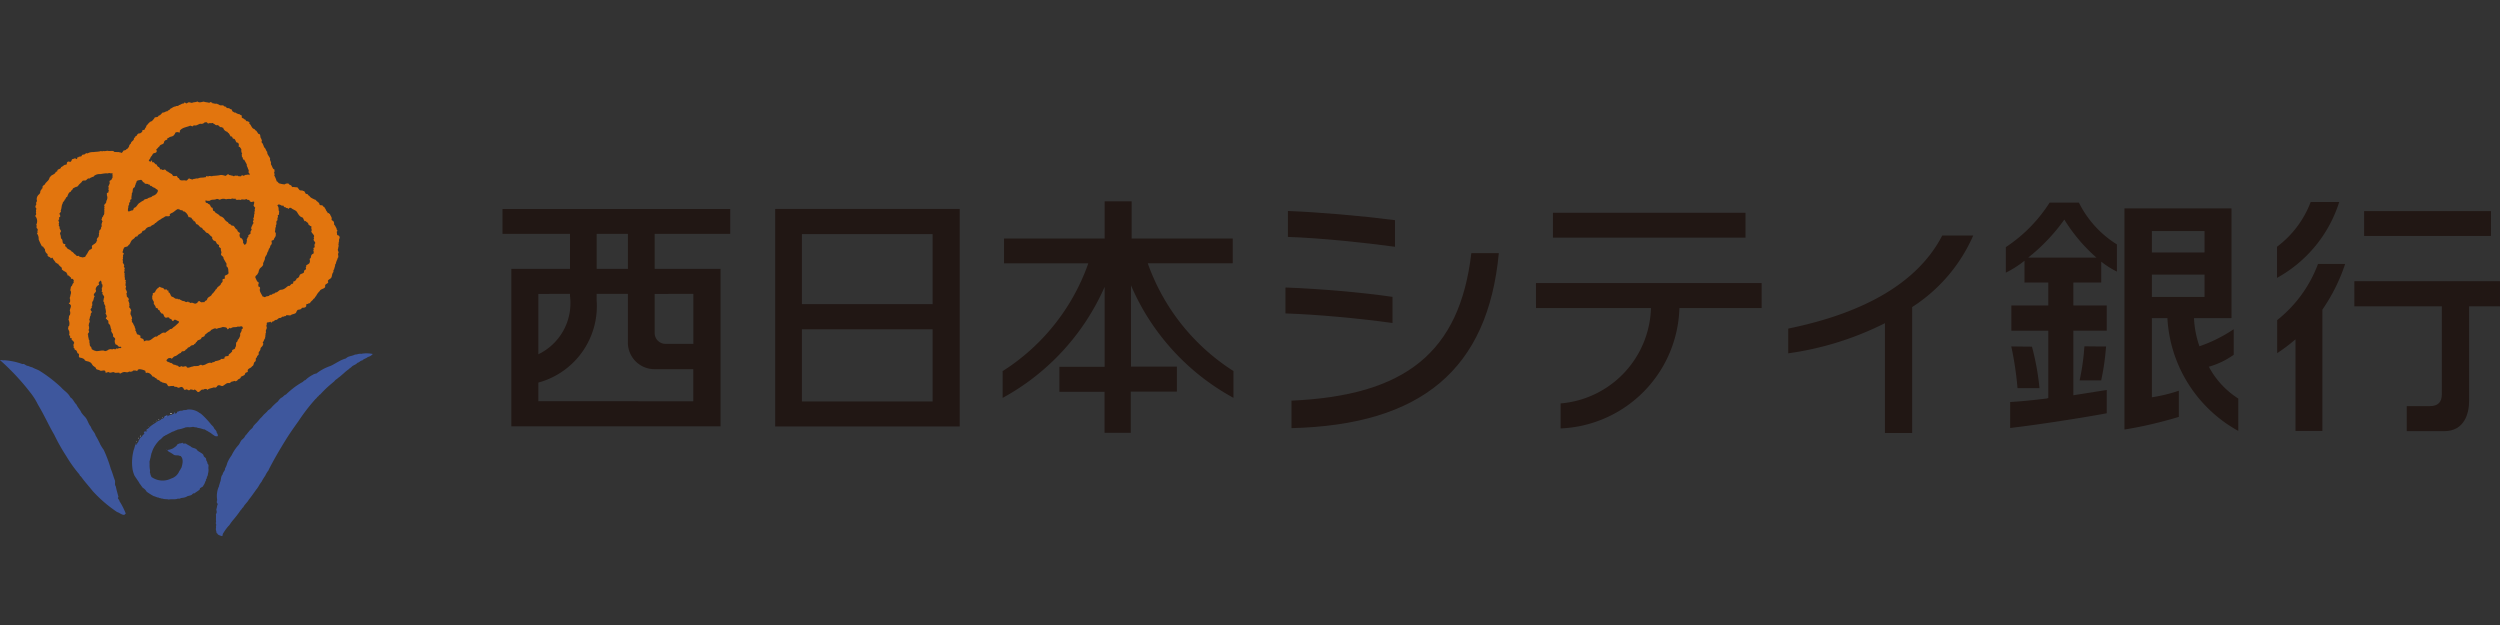 <svg xmlns="http://www.w3.org/2000/svg" xmlns:xlink="http://www.w3.org/1999/xlink" width="100" height="25" viewBox="0 0 100 25">
  <rect x="0" y="0" width="100" height="25" fill="#333333" stroke="none"/>
  <defs>
    <clipPath id="clip-path">
      <rect id="長方形_423" data-name="長方形 423" width="100" height="17.389" fill="none"/>
    </clipPath>
  </defs>
  <g id="sp_ncbank" transform="translate(-24 -6560)">
    <rect id="長方形_410" data-name="長方形 410" width="100" height="25" transform="translate(24 6560)" fill="#fff" opacity="0"/>
    <g id="グループ_644" data-name="グループ 644" transform="translate(24 6564.053)">
      <path id="パス_881" data-name="パス 881" d="M185.352,34.456h7.381v-8.7h-7.381Zm1.07-7.693h5.227v2.8h-5.227Zm0,3.806h5.227v2.887h-5.227Z" transform="translate(-154.345 -21.451)" fill="#211714"/>
      <g id="グループ_643" data-name="グループ 643" transform="translate(0 0)">
        <g id="グループ_642" data-name="グループ 642" transform="translate(0 0)" clip-path="url(#clip-path)">
          <path id="パス_882" data-name="パス 882" d="M248.962,30.7a8.438,8.438,0,0,1-3.428-4.311h3.4V25.4h-4.044V23.912H243.81V25.4h-4.024v.993h3.37a8.4,8.4,0,0,1-3.427,4.311c0,.157,0,.768,0,1.071a9.344,9.344,0,0,0,4.081-4.443v3.2H242v1h1.806V33.17h1.049V31.524H246.7v-1h-1.837V27.273a9.305,9.305,0,0,0,4.1,4.5c0-.3,0-.914,0-1.071" transform="translate(-199.624 -19.912)" fill="#211714"/>
          <path id="パス_883" data-name="パス 883" d="M312.235,26.6c-1.41-.179-3.044-.319-4.282-.366v1.037c1.289.043,3.013.221,4.282.394Z" transform="translate(-256.436 -21.847)" fill="#211714"/>
          <path id="パス_884" data-name="パス 884" d="M308.807,42.183v1.106c5.211-.131,7.854-2.362,8.293-7H316c-.465,3.977-2.643,5.7-7.2,5.9" transform="translate(-257.147 -30.216)" fill="#211714"/>
          <path id="パス_885" data-name="パス 885" d="M311.649,44.888c-1.231-.178-2.9-.323-4.281-.374v1.037c1.22.04,2.883.189,4.281.383Z" transform="translate(-255.949 -37.067)" fill="#211714"/>
          <rect id="長方形_421" data-name="長方形 421" width="7.702" height="0.995" transform="translate(62.118 4.458)" fill="#211714"/>
          <path id="パス_886" data-name="パス 886" d="M367.263,44.431h4.6a3.943,3.943,0,0,1-3.615,3.815v1A4.958,4.958,0,0,0,373,44.431h3.289v-1h-9.027Z" transform="translate(-305.824 -36.162)" fill="#211714"/>
          <path id="パス_887" data-name="パス 887" d="M427.6,35.81V36.8a12.353,12.353,0,0,0,3.869-1.206v4.393h1.088V34.95A6.488,6.488,0,0,0,435,32.088h-1.239c-.943,1.826-3.013,3.077-6.158,3.722" transform="translate(-356.071 -26.72)" fill="#211714"/>
          <path id="パス_888" data-name="パス 888" d="M546.939,24.064H545.8a4.022,4.022,0,0,1-1.347,1.791V27.1a5.28,5.28,0,0,0,2.487-3.032" transform="translate(-453.372 -20.038)" fill="#211714"/>
          <rect id="長方形_422" data-name="長方形 422" width="5.073" height="0.994" transform="translate(94.565 4.391)" fill="#211714"/>
          <path id="パス_889" data-name="パス 889" d="M546.114,38.9a5.147,5.147,0,0,1-1.633,2.247c0,.132,0,.9,0,1.322a6.761,6.761,0,0,0,.733-.554v3.665h1.076V40.727A7.164,7.164,0,0,0,547.2,38.9Z" transform="translate(-453.394 -32.396)" fill="#211714"/>
          <path id="パス_890" data-name="パス 890" d="M562.944,43.009v1.006h3.5v3.508c0,.33-.156.484-.494.484h-.91c0,.722,0,.274,0,1h1.5c.822,0,.994-.736.994-1.2V44.015h1.235V43.009Z" transform="translate(-468.77 -35.814)" fill="#211714"/>
          <path id="パス_891" data-name="パス 891" d="M482.542,24.213h-1.177a5.967,5.967,0,0,1-1.752,1.781c0,.134,0,.683,0,1.021a4.055,4.055,0,0,0,.747-.477c0,.636,0,.648,0,.872h.952v.917h-1.477v1.01h1.477v2.692l-.062.02c-.73.089-1.066.115-1.464.141v1.038c1.161-.134,2.978-.422,3.864-.588,0-.192,0-.675,0-.931-.305.046-1.336.21-1.336.21V29.337h1.336v-1.01h-1.336V27.41h1.115v-.835a3.694,3.694,0,0,0,.628.4V25.886a4.132,4.132,0,0,1-1.521-1.673m-2.028,2.2a7.424,7.424,0,0,0,1.445-1.52,6.682,6.682,0,0,0,1.285,1.52h-2.73" transform="translate(-399.38 -20.162)" fill="#211714"/>
          <path id="パス_892" data-name="パス 892" d="M498.127,59.941a9.931,9.931,0,0,0,.193-1.335s0-.017,0-.02c-.171,0-.713-.005-.865-.007a9.251,9.251,0,0,1-.191,1.362Z" transform="translate(-414.079 -48.779)" fill="#211714"/>
          <path id="パス_893" data-name="パス 893" d="M481.746,58.6c-.135,0-.621-.006-.831-.009a12.991,12.991,0,0,1,.249,1.667h.879a10.2,10.2,0,0,0-.3-1.658" transform="translate(-400.464 -48.787)" fill="#211714"/>
          <path id="パス_894" data-name="パス 894" d="M511.316,31.93a3.246,3.246,0,0,0,1-.479V30.427a5.807,5.807,0,0,1-1.37.683,3.908,3.908,0,0,1-.218-1.126h1.5V25.594h-4.281v2.23s0,6.214,0,6.617a16.759,16.759,0,0,0,2.174-.507V32.888a6.491,6.491,0,0,1-1.078.263V29.985h.621a5.49,5.49,0,0,0,2.835,4.51V33.2a3.385,3.385,0,0,1-1.176-1.27m-2.28-5.428h2.106v.855h-2.106Zm0,1.74h2.106v.894h-2.106Z" transform="translate(-422.968 -21.312)" fill="#211714"/>
          <path id="パス_895" data-name="パス 895" d="M120.153,26.742h2.7v1.4h-2.347v6.3h8.368v-6.3H126.24v-1.4h3.022v-.994h-9.109Zm2.7,2.4v.092a2.268,2.268,0,0,1-1.266,2.325V29.145Zm-1.266,4.294v-.745a3.17,3.17,0,0,0,2.331-3.3v-.247h1.25v1.948a1.064,1.064,0,0,0,1.064,1.063h1.553v1.283Zm6.2-4.294v2h-1.118a.432.432,0,0,1-.429-.415V29.145Zm-2.617-1h-1.25v-1.4h1.25Z" transform="translate(-100.053 -21.441)" fill="#211714"/>
          <path id="パス_896" data-name="パス 896" d="M4.972,68.048c-.1.008-.193-.087-.289-.113a5.306,5.306,0,0,1-.978-.842c-.157-.2-.329-.383-.472-.588-.04,0-.04-.061-.07-.088a5.137,5.137,0,0,1-.508-.713,7.654,7.654,0,0,1-.485-.859c-.23-.394-.413-.812-.649-1.2a2.525,2.525,0,0,0-.262-.429A9.409,9.409,0,0,0,0,61.858c.047-.013.109.019.163.006a2.474,2.474,0,0,1,.737.155c.069-.039.146.083.225.07a.756.756,0,0,0,.169.06c.1.063.211.084.307.148a5.6,5.6,0,0,1,.841.649c.116.137.291.227.369.4.113.063.148.2.248.29.046.115.145.2.193.317a1.178,1.178,0,0,0,.148.176c.107.115.129.279.237.4.032.129.153.212.185.342a3.2,3.2,0,0,1,.19.362,1.765,1.765,0,0,0,.134.21,5.023,5.023,0,0,1,.286.766c.069.158.1.3.163.457.026.088-.024.155.038.247.027.147.071.281.107.423-.071.05.041.1.04.166a2.76,2.76,0,0,1,.25.494Z" transform="translate(0 -51.507)" fill="#3e579d"/>
          <path id="パス_897" data-name="パス 897" d="M51.962,64.847c.009.086-.091.149-.093.233-.094.11-.055.217-.109.325a.589.589,0,0,1-.037.117c.011.032-.026.076-.037.116a.967.967,0,0,0-.037.478c-.026.035-.011.07-.017.1.014.022.039.036.037.064-.037.065-.023.128-.056.193,0,.065.043.119-.016.2.008.113-.006.208.007.32-.039.055.018.062,0,.11.008.038-.017.081,0,.113-.028.081.015.128.017.207.015.023.049.027.051.061a.479.479,0,0,0,.169.067c.032-.012.022-.058.032-.086a2.15,2.15,0,0,1,.218-.308c.058-.045.094-.132.147-.187v-.007a4.353,4.353,0,0,0,.355-.457c.039-.022.051-.087.093-.1.06-.127.162-.192.227-.312.107-.129.211-.285.306-.415.076-.082.124-.211.2-.294a1.829,1.829,0,0,1,.149-.245,1.05,1.05,0,0,1,.142-.231l0-.017c.2-.39.421-.77.652-1.144.169-.279.353-.537.537-.794a7.378,7.378,0,0,1,.682-.886c.047-.026.07-.1.124-.114.013-.052.06-.055.083-.088a4.47,4.47,0,0,1,.337-.331c.074-.062.139-.119.215-.182.037-.061.1-.079.144-.129.148-.1.288-.256.434-.353.026-.041.071-.047.1-.084.072-.079.167-.079.241-.168.074-.012.121-.093.193-.092.063-.073.149-.073.219-.138a.369.369,0,0,0,.2-.122,1.241,1.241,0,0,0-.351-.021.493.493,0,0,0-.111.017c-.079-.022-.163.032-.247.026-.132.073-.255.049-.368.158a1.167,1.167,0,0,0-.275.116c-.1.049-.236.14-.348.186a1.915,1.915,0,0,0-.556.3.313.313,0,0,0-.143.051,1.188,1.188,0,0,0-.3.215c-.04,0-.075.051-.113.076a2.858,2.858,0,0,0-.356.234,3.847,3.847,0,0,0-.308.267c-.073.015-.114.107-.189.129a.543.543,0,0,0-.128.144,2.044,2.044,0,0,0-.229.209.569.569,0,0,1-.169.148c-.055.084-.136.13-.2.209a1.07,1.07,0,0,1-.113.118,2.317,2.317,0,0,1-.156.18,1.179,1.179,0,0,0-.116.124c-.031.1-.126.128-.176.213a.81.81,0,0,0-.095.119c-.059.03-.074.129-.131.159-.007.027-.03.029-.045.044-.076.061-.093.175-.167.242a1.753,1.753,0,0,0-.257.393,1.334,1.334,0,0,0-.174.307.755.755,0,0,1-.088.216" transform="translate(-42.96 -50.161)" fill="#3e579d"/>
          <path id="パス_898" data-name="パス 898" d="M34.906,74.7c-.068.02-.114-.032-.166-.062-.034-.025-.068-.054-.1-.075s-.088-.047-.128-.078c-.053-.008-.079-.07-.145-.059a.926.926,0,0,0-.223-.057l-.07-.025c-.054.008-.1-.022-.145-.016a.577.577,0,0,1-.2.009c-.022.015-.056,0-.083.012a1.538,1.538,0,0,1-.227.07c-.041.012-.09.006-.124.037a.379.379,0,0,0-.111.046.437.437,0,0,0-.132.057c-.064.03-.13.065-.19.1-.032,0-.038.034-.07.034-.071.044-.107.117-.182.157a1.492,1.492,0,0,0-.211.269,1.4,1.4,0,0,0-.075.154c-.013.052-.038.1-.053.153.01.04-.033.069-.012.1a.218.218,0,0,0-.025.078c-.012.034-.01.074-.033.1.021.028-.007.061.009.091a1.053,1.053,0,0,0,.011.239c.019.055-.019.115.018.162,0,.054.03.083.041.132a.764.764,0,0,0,.793.065.511.511,0,0,0,.326-.3c.037-.041.051-.09.083-.132.04-.137.092-.324-.012-.447-.011-.036-.055-.014-.075-.037-.066-.02-.14,0-.2-.026-.03,0-.042-.047-.075-.045a.473.473,0,0,0-.137-.078c-.027-.016-.025-.05-.057-.054a.019.019,0,0,1,0-.024.607.607,0,0,0,.232-.071c.054-.044.123-.073.152-.136.025-.038.063-.03.09-.054a.258.258,0,0,0,.129-.029c.031.077.112,0,.153.053a6.169,6.169,0,0,0,.165.092c.08.092.212.049.273.166a.535.535,0,0,0,.1.066c.047.037.142.071.148.144.021.069.123.076.1.17a.361.361,0,0,1,.062.158c.055.029.029.111.03.166a.519.519,0,0,1-.013.214c-.01.049-.008.107-.05.14v.013h0c.022.056-.058.076-.029.128-.051.055-.046.133-.1.187-.012.034-.028.072-.07.073-.017.029-.041.029-.066.046s0,.046-.025.062a.846.846,0,0,1-.12.087.457.457,0,0,0-.078.062c-.036-.017-.068.012-.091.032-.051.071-.16.049-.228.1a.5.5,0,0,1-.2.05.212.212,0,0,0-.07.028.375.375,0,0,1-.083,0c-.111.05-.246.007-.364.038-.044-.022-.1-.009-.145-.02-.053.006-.088-.024-.14-.018-.032-.026-.083-.01-.113-.041-.072,0-.131-.048-.2-.058a2.553,2.553,0,0,1-.284-.178.406.406,0,0,0-.162-.161c-.014-.034-.048-.059-.065-.092s-.064-.074-.075-.114c-.066-.1-.125-.182-.183-.273a1.077,1.077,0,0,1-.09-.347,1.923,1.923,0,0,1,.066-.712c.021-.043.025-.093.045-.136a.076.076,0,0,1,.03-.062.026.026,0,0,1,0-.03.017.017,0,0,1,.021-.012c.007.026-.034.031-.013.053a.031.031,0,0,0,.036-.016c.014-.056.073-.092.075-.153.008-.024.044-.045.046-.075.024-.061.1-.061.107-.132.029-.006.049-.041.07-.058a.049.049,0,0,0-.016-.037h-.013c.025-.019.036-.067.07-.07.006.009.006.021.013.029.04,0,.048-.042.066-.067,0,0-.008,0-.012,0s-.015.031-.037.024c0-.049.047-.055.07-.078s.051-.027.058-.058c.111-.1.231-.161.344-.248.051-.024.111-.03.136-.083,0-.007-.014,0-.021,0v-.007c.055.012.091-.019.132-.039.007,0,0-.01,0-.015a.021.021,0,0,1-.01-.021c.035-.027.082-.049.116-.075.006,0,.014,0,.017,0s.006.01.012.008c.019.028-.054.048,0,.038a.5.5,0,0,1,.173-.063c.033-.028.1-.017.09-.078a.081.081,0,0,1,.025-.018c.01.008.006.03,0,.038.006.023.034.008.051.012l.049-.03a.041.041,0,0,1-.008-.032c.029-.02.068-.013.094-.038.048-.02.1,0,.141-.024s.126,0,.178-.033a.693.693,0,0,1,.471.12.263.263,0,0,0,.07.041,3.4,3.4,0,0,1,.392.41c.043.063.12.105.142.186.044.055.1.093.1.169.03.017.026.063.053.09a.076.076,0,0,1-.037.059" transform="translate(-26.225 -61.305)" fill="#3e579d"/>
          <path id="パス_899" data-name="パス 899" d="M40.719,74.576c-.008-.007-.024,0-.025-.016.018-.013.043-.032.062-.017,0,.019-.021.023-.037.032" transform="translate(-33.886 -62.069)" fill="#fff"/>
          <path id="パス_900" data-name="パス 900" d="M39.787,83.206h-.008v-.017h.013c0,.005,0,.014,0,.017" transform="translate(-33.124 -69.272)" fill="#5a62a3"/>
          <path id="パス_901" data-name="パス 901" d="M39.611,75.25c.005-.017.018-.011.033-.013-.011,0-.02.018-.033.013" transform="translate(-32.985 -62.651)" fill="#fff"/>
          <path id="パス_902" data-name="パス 902" d="M38.831,75.525s-.01,0-.011,0,0-.013.011-.018c.025,0,.006.015,0,.02" transform="translate(-32.326 -62.873)" fill="#fff"/>
          <path id="パス_903" data-name="パス 903" d="M37.9,75.994a.021.021,0,0,1,.03-.02c-.009.011-.011.024-.03.02" transform="translate(-31.56 -63.263)" fill="#fff"/>
          <path id="パス_904" data-name="パス 904" d="M37.453,76.36c-.005-.011.009-.013.017-.012s-.01.012-.017.012" transform="translate(-31.187 -63.576)" fill="#fff"/>
          <path id="パス_905" data-name="パス 905" d="M37.284,76.473H37.3l-.017.012Z" transform="translate(-31.047 -63.68)" fill="#fff"/>
          <path id="パス_906" data-name="パス 906" d="M36.742,76.782l.012-.013,0,.013Z" transform="translate(-30.596 -63.926)" fill="#fff"/>
          <path id="パス_907" data-name="パス 907" d="M35.5,77.724s0-.013,0-.015l.013,0c0,.01-.011.01-.017.012" transform="translate(-29.564 -64.709)" fill="#fff"/>
          <path id="パス_908" data-name="パス 908" d="M35.169,78.506c-.005,0-.005,0-.008,0l.008-.012Z" transform="translate(-29.279 -65.366)" fill="#fff"/>
          <path id="パス_909" data-name="パス 909" d="M33.458,79.96s0-.006-.009,0,.007-.017.013-.024h.018c.005.023-.011.018-.021.029" transform="translate(-27.852 -66.559)" fill="#fff"/>
          <path id="パス_910" data-name="パス 910" d="M33.058,80.483c-.006-.019.016-.037.02-.058l.008,0a.165.165,0,0,1-.028.054" transform="translate(-27.527 -66.971)" fill="#fff"/>
          <path id="パス_911" data-name="パス 911" d="M32.571,81.224l0,0a.027.027,0,0,0,.016-.025c0-.005,0-.016,0-.021l.008-.008a.051.051,0,0,1-.025.057" transform="translate(-27.12 -67.589)" fill="#fff"/>
          <path id="パス_912" data-name="パス 912" d="M13.143.684c-.053.051-.086.126-.173.133-.029.05-.073.062-.1.117a.111.111,0,0,0-.055.1.118.118,0,0,0-.051.084c-.032.046-.129.013-.1.083-.016.043-.074.063-.1.088-.046-.031-.082.027-.115.051.009.058-.086.041-.073.1a.1.1,0,0,0-.05.044c.016.093-.126.113-.123.214-.027,0-.033.034-.059.049a.177.177,0,0,1-.07.134c0,.049-.056,0-.052.051a.174.174,0,0,1-.1.032c-.041.029-.046.093-.1.1-.028-.03-.07-.014-.1-.036-.062.01-.112-.008-.174,0-.047-.077-.172-.026-.244-.044s-.139.029-.215,0c-.032.045-.063-.012-.107.012-.077.024-.194.02-.277.035a.439.439,0,0,0-.24.055c-.032-.028-.067,0-.091.02-.019.039-.145.006-.131.073-.035.052-.11.01-.14.06-.089,0,0,.054-.083.073-.049-.07-.1.005-.163,0-.024.03-.026.11-.093.112a.078.078,0,0,0-.1.006c-.035.03,0,.084-.051.106-.089-.009-.118.074-.2.093-.006.105-.168.063-.147.164a.181.181,0,0,1-.068.031c-.014.081-.125.11-.182.152-.014.036-.079.054-.057.1-.04,0-.012.04-.039.055-.027.054-.135.129-.154.19-.058.06-.107.043-.092.154-.06.026-.035.075-.092.106a.151.151,0,0,1-.05.14.247.247,0,0,0-.09.234c.031.057-.064.091-.013.154-.025.048-.062.1-.027.151.059.048-.022.085.018.138-.039.043.021.1-.018.157-.022,0-.019.027-.019.039a.307.307,0,0,1,.037.343c.044.05-.021.108.036.151s-.01.108.021.164c-.011.012-.028.021-.023.041a.332.332,0,0,1,.061.226,2.214,2.214,0,0,0,.133.283c.087,0,.044.072.121.1a.217.217,0,0,0,.091.2c.025,0,.01.039.011.062.024.066.1.051.126.108.032.028.052-.051.083,0,.025.077.086.107.115.182.045,0,.056.061.1.037.008.047.06.08.089.122.037,0,.053.046.064.079-.017.02,0,.037.02.058.04,0,.047.066.093.047.018.035.09.042.077.09.051.011,0,.089.064.078.048.014.049.059.1.073.005.031,0,.071.051.063s.053.056.076.078c-.044.024.02.08-.035.1-.037.037-.023.1-.079.127-.015.014.008.047-.025.048.026.049-.035.092.011.136a.215.215,0,0,1-.016.161c.013.056-.048.1-.013.155a.532.532,0,0,1,0,.118c-.006.031-.061.044-.042.079.035-.019.039.03.066.038.036.077-.031.153-.033.234a.223.223,0,0,1,0,.174c-.059.049-.019.123-.055.182a.332.332,0,0,1,.03.234c0,.044-.061.033-.031.079-.049.066.063.148.034.22.025.037-.044.1.03.108.016.031-.018.083.027.1.016.008.04-.01.043.016a.048.048,0,0,0,.013.066.185.185,0,0,1,.086.118c-.029.021-.025.059-.037.089.048.036-.03.1.048.11-.027.077.063.063.086.118.023.032.019.1.07.1.06.048-.024.115.054.164a.359.359,0,0,1,.182.065c.03.1.159.063.223.119.078.02.086.129.161.162.019.024.064.034.078.071.007.075.1.057.15.089.069.065.239-.072.235.089.043.027.093-.039.143-.009.068.054.168-.057.233.022l.176-.009c.025.088.1-.017.147-.012.083-.044.171.044.247-.036.043.028.094.006.138-.007.027-.054.086-.018.13-.03.023.01.043.027.067.009,0-.052.045-.053.08-.061a.647.647,0,0,1,.225.06c.03.035-.007.083.054.09.034-.03.06.007.091,0a.352.352,0,0,1,.154.149c.027-.014.052.012.079.02,0,.05.1.029.09.093a.229.229,0,0,1,.151.09c.028-.01.043.017.065.027l.158.04c.055.027.054.141.144.109.051-.01.1,0,.158-.011.029.064.105.017.145.058.071.058.13-.053.2,0,.063.012.039.116.119.1.081-.061.107.061.187,0,.022-.034.063,0,.1-.012.02.058.058,0,.092,0a.465.465,0,0,1,.114.1c.1.019.123-.129.222-.092a.146.146,0,0,1,.149-.018l.01.029c.072-.067.183-.071.272-.107a.087.087,0,0,0,.115-.028.09.09,0,0,1,.083-.056c.073,0,.122.07.19.005.066-.035.13-.115.214-.087.065-.006.093-.09.159-.063a.083.083,0,0,1,.063-.028c.041.034.079,0,.114-.022.025-.07.137-.051.134-.14.059-.038.175-.055.174-.139.027-.055.138-.028.1-.11.011-.1.134-.089.173-.173.093-.027.045-.149.13-.19.054-.057-.018-.138.073-.169-.022-.073.1-.088.06-.163,0-.065.075-.1.075-.165,0-.081.1-.106.1-.18.035-.03,0-.06-.009-.091.054-.047.052-.125.1-.168-.019-.047.031-.079,0-.125.037-.025-.007-.075.036-.1a.187.187,0,0,1,0-.121c.044-.012,0-.069.035-.092-.062-.063.02-.1-.014-.163.032-.056.1-.01.143-.06.023.01.04.063.07.025.01-.045.059-.026.081-.049s.074-.062.112-.044c.042-.039.082-.089.145-.078.051-.011.071-.078.124-.044.023-.051.094,0,.107-.063.06-.016.121.014.18,0,.05-.055.145-.037.214-.1a.36.36,0,0,1,.063-.114c.051-.021.116-.006.157-.056,0-.017.015-.024.028-.032.06,0,.145,0,.163-.076-.005-.031-.009-.058.022-.074.013-.008.022.01.033,0,.03-.027.05-.024.094-.036.031-.079.106-.1.14-.172.056-.012.054-.08.1-.106a.691.691,0,0,1,.15-.206c.034-.1.248-.081.213-.21,0-.094.18-.084.108-.187.029-.072.082-.07.131-.125s.021-.171.1-.242c-.026-.049.013-.092.034-.126-.03-.046.048-.06.013-.1.031-.027,0-.073.04-.094a.706.706,0,0,1,.055-.166c.023-.041.01-.069.048-.1a.606.606,0,0,0-.015-.14c.069-.06-.037-.138.006-.195,0-.058.039-.12.01-.184.026-.036,0-.087.034-.124-.041-.086.088-.149-.038-.234-.031.005-.05-.029-.053-.056.018-.039-.034-.084.015-.11.021-.045-.054-.068-.026-.111-.037-.037-.048-.11-.1-.147-.005-.053.006-.1-.04-.149-.024-.015-.065-.027-.064-.067.029-.084-.049-.133-.062-.21l-.029-.013c-.012-.011-.008-.036-.028-.03l-.026.014c-.017-.064-.095-.113-.09-.178-.052-.012-.034-.106-.1-.086-.016-.094-.095-.039-.143-.076,0-.071-.068-.116-.114-.148-.025-.026-.049-.07-.084-.063-.075-.044-.165-.064-.21-.148-.053-.005-.061-.1-.125-.074-.056-.02-.046-.128-.122-.121-.039-.041-.109,0-.155-.047l-.077-.1a1.578,1.578,0,0,1-.172-.015c-.017.02-.043-.006-.055-.017-.011-.073-.1-.044-.114-.108a.165.165,0,0,0-.169.023.992.992,0,0,1-.2-.037c-.056,0-.065-.078-.119-.083a1.135,1.135,0,0,0-.1-.243c.047-.049-.032-.1.013-.143a.626.626,0,0,1,0-.089c-.083-.018-.086-.129-.14-.2,0-.021-.01-.051,0-.065,0-.056-.061-.114-.034-.169-.031-.09-.132-.172-.117-.271-.06-.048-.056-.145-.126-.182a.788.788,0,0,0-.068-.168.069.069,0,0,1-.035-.066c.037-.026-.007-.076-.01-.113-.068-.054,0-.192-.113-.189l-.086-.129c-.036,0-.053-.057-.089-.071-.09-.02-.109-.14-.167-.194-.016,0-.02-.017-.026-.026.011-.022.015-.047-.008-.058s-.055-.038-.1-.032c-.034-.021-.04-.086-.089-.071-.022-.062-.1-.03-.108-.106.043-.068-.053-.056-.076-.1A.331.331,0,0,1,16.38.443c-.041.028-.061-.03-.095-.028-.051-.041-.026-.122-.113-.1C16.146.24,16.06.3,16.025.248c-.015-.06-.09-.02-.107-.072-.033-.028-.065-.006-.106-.017-.053.017-.077-.038-.131-.043-.046-.043-.111,0-.155-.036-.015,0-.039.01-.053,0-.013-.044-.061-.029-.084-.051-.025,0-.032.035-.057.031-.059-.025-.146-.018-.207-.048-.087.007-.181.064-.259-.008-.068.042-.143.02-.213.058-.065,0-.124-.052-.189.006s-.1-.086-.138.018c-.083-.006-.124.055-.2.066-.029.061-.1.012-.13.053-.08,0-.15.07-.216.094-.012.052-.093.05-.111.1-.07-.013-.119.064-.195.049-.046.041-.081.112-.164.128-.027.1-.156.016-.171.114m2.27,8.456c.073-.022.149-.1.226-.043.015,0,.04-.01.042-.027a.746.746,0,0,0,.21-.052c.061.018.168,0,.173.089.036.014.055-.024.081-.039.023-.041.043.028.073,0,.087-.07.185-.014.275-.069.067.038.161-.059.189.045.035.044-.039.044-.042.079.011.062-.043.12-.064.176.027.071-.029.146-.058.208-.053.017-.023.1-.084.119-.038.066.007.149-.053.216.012.095-.15.058-.12.155a.074.074,0,0,1-.041.039c-.023.052-.119.064-.1.139-.05.021-.114,0-.157.045-.015.014-.006.032,0,.047a.168.168,0,0,1-.138.028c-.013.008-.027.014-.028.033a.847.847,0,0,1-.218.06c-.032.057-.106.023-.149.08-.057-.043-.123,0-.178.017a.418.418,0,0,1-.195.071c-.067-.072-.121.048-.2.021-.055.024-.11-.014-.163.025-.084,0-.152.065-.239.039-.034-.094-.119-.021-.182-.032-.042-.057-.1.036-.15,0-.029-.063-.1-.034-.146-.08-.079.021-.1-.063-.176-.075-.028.021-.03-.024-.056-.02s-.048-.037-.081-.025l-.035-.055a.363.363,0,0,1,.076-.081c.046-.008.109-.03.137.023.046-.042.084-.107.159-.114.086-.041.118-.1.206-.122.017-.032.04-.073.083-.068a.119.119,0,0,0,.118-.075c.052,0,.061-.055.094-.079.072.007.1-.1.185-.088a.069.069,0,0,0,.059-.05c.065-.006.05-.077.1-.083.019-.09.127-.069.174-.128.012-.1.151-.047.148-.158.048-.026.086-.07.132-.1s.1-.036.111-.088M17.1,4.694c.058.065-.07.112.023.169a.148.148,0,0,0-.055.087c-.03.039-.033.086-.061.129,0,.018.022.011.03.023,0,.056-.042.08-.052.136.056.094-.136.084-.072.18-.06.016-.044.086-.079.116.037.048-.015.088,0,.134-.024.03-.051.073-.087.07-.019-.035-.078-.093-.047-.139-.026-.049-.033-.124-.1-.126a.172.172,0,0,1-.041-.17c0-.019.031-.028.01-.045s-.018,0-.029,0c-.033-.039-.084-.062-.077-.122-.074-.022-.095-.1-.146-.154l-.094-.017c-.026-.07-.115-.046-.131-.128a.326.326,0,0,1-.159-.147.313.313,0,0,0-.172-.1c-.018-.065-.078-.06-.115-.109-.074,0-.074-.107-.146-.1-.022-.039-.01-.091-.033-.124-.087,0-.069-.15-.165-.149-.016-.06-.1-.022-.108-.084,0-.023-.024-.044,0-.058.025.015.069-.009.088.027.032-.034.078.009.1-.032.083-.045.158-.011.239-.049.051-.022.1.015.144.025a.272.272,0,0,1,.245-.018.491.491,0,0,1,.2-.009c.056-.053.117.017.174-.025.03.108.13.02.2.067.059-.059.141,0,.209-.032s.069.054.124.018c.042.006.038.082.08.076.051.041.1-.032.141.009a.321.321,0,0,1-.027.14c.016.031.04.075.069.087l-.024.081c.028.053-.031.09,0,.145-.042.068,0,.163-.071.225m.239,2.547c-.083-.029-.1-.125-.138-.193-.023-.084.091-.106.1-.18.043-.035.018-.083.048-.121.019-.1.137-.125.163-.224a.124.124,0,0,1,.011-.085,1.2,1.2,0,0,0,.062-.147c-.019-.046.024-.081.037-.122-.009.005-.019-.024-.007,0l.007,0c.061-.055.036-.143.106-.193-.037-.037.029-.05.011-.085.068-.042.035-.115.094-.163.039-.043.019-.1.011-.148.023-.03.059-.027.09-.043.01-.085.1-.132.078-.212.026-.037-.018-.087-.031-.131.017-.032.009-.078.023-.1-.03-.046.049-.077.008-.123a.166.166,0,0,0,.031-.12c-.007-.035,0-.082.035-.092.017-.043-.007-.076.012-.115.046-.03-.029-.086.028-.105s0-.09.043-.12c-.061-.081,0-.172-.076-.248-.006-.031.023-.041.045-.052a.152.152,0,0,1,.1.037.192.192,0,0,0,.09.008l.023.044a.064.064,0,0,0,.067.021c.027.059.085.011.116.068.016,0,.02-.017.024-.03.026-.025.051-.011.078-.013.06.07.174.081.234.163.045.072.095.175.187.211.079.008.07.109.125.159.014.015.033-.012.04-.01.026.06.118.061.1.138.037.014.056.05.089.071.022-.012.036.014.046.032-.03.038,0,.089.011.135-.084.063.1.165.091.244a.072.072,0,0,0,0,.089c-.068.065.044.113.046.18-.046.042-.032.108-.022.159-.011.023-.058.02-.052.051s.026.06-.009.078a.154.154,0,0,1,.008.132c-.115.039-.084.115-.111.181-.084.023,0,.1-.037.151.009.08-.114.1-.149.154.037.037-.036.059,0,.1.014.067-.071.056-.079.116.026.111-.17.083-.181.179-.02.079-.061.085-.125.125,0,.047-.034.066-.073.1-.094-.017-.01.108-.1.1-.066.013-.075.114-.15.08-.089.065-.169.159-.294.158-.1.014-.123.118-.225.11-.018.05-.068.042-.112.054-.016.054-.075.029-.112.044-.031.079-.122.026-.176.084-.039.021-.061-.029-.106-.017-.052-.119-.156-.228-.1-.338-.008-.025-.02-.069-.058-.054a.109.109,0,0,1-.015-.06c-.014-.037.024-.07.013-.1m-6.336-.085.027,0a.3.3,0,0,1,.029.137c.065.016.009.08.034.118-.063.04,0,.111-.033.159-.013.03.025.037.04.053-.058.093.107.135.044.231,0,.067-.047.133.018.171-.033.075.076.129.035.2a.884.884,0,0,1,.035.2c-.05.043.021.079.024.128-.009.016.038.07.022.051-.05-.019-.021.034-.052.051,0,.018,0,.027.021.04.066-.024-.025.059.045.033.067.049.006.1.059.161.075.045.047.151.1.224-.051.1.091.149.061.251,0,.033.033.05.053.068s.056.061.021.091a.244.244,0,0,0,.041.193.074.074,0,0,1,.082.058c.036.014.077.049.117.016.007.014.021.029.017.042s-.038.014-.046.03c-.046-.043-.09.043-.139,0-.028.01-.056.064-.083.033s-.076.007-.107.012c-.035-.032-.077,0-.118-.005-.039.033-.129.083-.172.066-.069-.054-.279.025-.355,0-.039-.019-.092-.014-.116-.058-.057.031-.047-.075-.075-.106-.064-.044-.045-.09-.056-.153-.023-.021.012-.135-.033-.132,0-.063-.039-.142-.022-.208-.069,0,.069-.1.028-.135-.015-.049-.019-.058,0-.077,0-.047.025-.047,0-.07.025-.036-.033-.073,0-.1-.023-.072.076-.134.009-.206.04-.073.014-.122.068-.19-.021-.05.011-.085.04-.117,0-.034-.03-.046-.041-.075-.044-.072.078-.087.028-.158.068-.053-.006-.138.046-.2s.029-.134.079-.2c0-.025-.023-.022-.031-.036-.018-.075.062-.106.082-.163a.106.106,0,0,0-.013-.078.226.226,0,0,1,.124-.179c.029-.021.008-.039,0-.061-.006-.054.025-.07.064-.1m3.1-2.845c.067-.065.1.052.174.008.021.017.029.075.074.051a.366.366,0,0,1,.181.232c.031.016.051-.011.078.02.067-.013.046.106.125.085a.05.05,0,0,0,0,.058c.081-.009.069.077.115.12.092.013.108.106.19.141.044-.012.05.063.085.084.069.025.091.127.164.127.068.031.1.111.167.142.008.024.044.05.022.073,0,.015.01.04.028.041,0,.044.067.06.107.073l.045.083c.017.053.084.04.1.093-.042.079.057.065.071.131-.023.063.046.128.006.19-.028.094.107.095.095.187.027.06.068.116.093.171.051.041.014.1.031.153.088.059.061.165.079.252,0,.087-.118.086-.163.139C16,7,15.956,7,15.959,7.039c.048.1-.107.023-.088.121.031.079-.074.1-.073.17-.048.059-.134.089-.161.166-.012.03-.072.034-.056.075-.053.04-.068.1-.132.134-.023.114-.17.1-.194.218-.014.058-.09.043-.1.1-.024.03-.054,0-.076.007-.05.033-.108-.021-.144-.047-.031.028-.068.031-.067.075-.009.005-.015.025-.033.012-.081.072-.154-.053-.237,0-.027-.009-.046-.044-.077-.027-.021-.068-.074,0-.11-.014s-.054-.016-.075-.044c-.055.024-.1-.031-.153-.043-.024-.055-.1.008-.119-.054-.07.038-.126-.034-.176-.063-.112,0-.084-.165-.18-.187-.021-.017.009-.027.006-.043,0-.038-.039-.019-.057-.032-.016-.082-.083-.006-.122-.047-.031-.079-.123-.041-.17-.1-.013.007-.033.012-.036.026a.339.339,0,0,0-.157.192.211.211,0,0,1-.073.034c-.048.027.01.08-.034.1a.058.058,0,0,0,0,.06c-.027.077.033.136.066.208-.049.066.065.13.065.2.015.049.074.022.094.068-.01.046.057.043.071.07-.006.042.048.07.068.116.107-.023.078.134.159.158.037.026.069-.019.107,0,.044-.024.048.036.075.056.075-.018.062.074.121.088.016,0,.015-.014.022-.023.058-.082.125.012.186.019.052.023.024.066-.006.094-.057.042-.1.1-.159.136s-.075.1-.156.09c-.054.058-.147.1-.2.156-.1-.049-.173.048-.252.09-.013.007-.038-.008-.035.019-.02.016-.054.057-.084.033-.133.038-.21.209-.371.155-.015.025-.051,0-.068.03-.016-.008-.039.022-.051,0a.1.1,0,0,1,.012-.029.136.136,0,0,0-.114-.085c-.025-.015-.047-.055-.02-.08-.01-.04-.054-.038-.08-.065-.1.014-.073-.124-.137-.169.043-.057-.036-.111-.023-.17-.048-.037-.05-.125-.1-.155-.03-.034.017-.083-.03-.1.022-.011.019-.039.03-.061a.856.856,0,0,0-.073-.176c.034-.041-.013-.078.033-.108.012-.052-.032-.09-.051-.137-.079-.02.02-.068-.026-.111.027-.066-.024-.118-.037-.184.065-.069-.046-.117-.065-.174a.075.075,0,0,0-.019-.086c.07-.061,0-.134-.023-.2,0-.034.02-.079.02-.119-.053-.005-.008-.058-.025-.088.037-.037-.022-.085.016-.128,0-.029-.038-.019-.043-.039a.2.2,0,0,0-.012-.118c.028-.032-.025-.077.017-.106-.069-.065.016-.116-.026-.185.042-.028,0-.071-.019-.109.052-.062-.035-.117-.043-.175.023-.041-.012-.084,0-.12.031-.028-.015-.071.019-.1-.033-.051.031-.091.018-.146-.02-.006-.048-.014-.046-.043.028-.043.02-.1.048-.133.021-.108.162-.037.19-.142.072-.033.075-.114.116-.164.031-.068.125-.084.149-.154.026-.025.062-.022.1-.034.007-.072.078-.076.124-.118.055-.013.047-.07.084-.1.032.006.057-.03.088-.025a.244.244,0,0,1,.219-.141c.035-.053.1-.068.156-.1.017-.02.025-.058.058-.048a.667.667,0,0,1,.194-.144c.048-.048.114-.061.164-.106.07-.049.143.014.2-.041.017-.01.008-.027,0-.04-.005-.042.039-.033.059-.06.113-.033.181-.148.3-.176M10.373,3.168c.063,0,.084-.085.148-.085.032.028.062-.037.094-.031.041-.039.105-.019.122-.073a.372.372,0,0,1,.252-.068,2.042,2.042,0,0,1,.233-.033c.081.024.092-.035.176.005.026-.025.043.017.073,0,.021.017.006.031-.009.044.026.049,0,.086.011.136-.044.024-.026.1-.1.1a.078.078,0,0,0-.009.1,1.475,1.475,0,0,1-.064.154c.046.055-.024.1.029.16-.038.014,0,.067-.043.079-.066,0-.031.068-.041.1a.24.24,0,0,1-.026.235c.02.068-.057.116-.091.167.061.041-.02.09.028.138-.046.041.02.091-.025.133.032.04,0,.058,0,.1.005.02-.027.014-.028.032.011.051-.069.071-.05.129-.044.023-.007.071.012.1s-.028.043-.013.081c-.048.037.006.1-.025.155-.035.019.008.058-.029.072,0,.045-.061.056-.064.1.039.041-.035.071,0,.112-.019.05,0,.118-.063.147-.008.027-.049.066-.015.1.008.013-.02.016-.023.03,0,.083-.1.117-.163.172-.039.021-.022.074-.016.107-.012.04-.059.059-.1.074a.478.478,0,0,0-.085.137c-.028.032-.042.068-.07.1-.014.07-.079.043-.125.073-.024-.033-.056,0-.079-.031-.05.033-.055-.061-.1-.035a.083.083,0,0,1-.1-.051c-.068-.02-.086-.107-.162-.122-.017-.053-.068-.054-.1-.089-.06-.008-.092-.064-.124-.114-.089,0,.014-.07-.043-.1-.136,0-.061-.154-.133-.206l-.009,0L9.4,5.428c.018-.061-.062-.137-.008-.195.036-.037,0-.087-.023-.117s-.012-.073-.015-.111c-.067-.009,0-.082-.041-.119.063-.051-.041-.1.008-.152.055-.024-.039-.093.04-.1.041-.039.008-.089-.013-.129,0-.056.092-.072.047-.133.049-.088.026-.2.082-.285-.006-.065.073-.085.078-.15.055-.024.033-.1.1-.114.034-.075.057-.191.15-.208,0-.044.041-.061.066-.087.01-.067.083-.067.135-.107.056.009.091-.043.116-.079s.107-.091.132-.139.081-.027.125-.039m1.95,1.1c-.017.031-.02.079-.053.1-.056-.009-.108.041-.164.043a.078.078,0,0,1-.025-.078c.015-.025-.009-.069.024-.092-.03-.046.023-.086.028-.128-.032-.068.089-.088.028-.157.015-.025.055-.023.064-.051-.018-.075.02-.152.011-.221.065-.068,0-.185.1-.236.046-.03.017-.094.06-.128-.015-.049.043-.069.032-.119.044-.046.1-.037.153-.054.086-.019.077.111.151.1.023.1.137.023.172.089.062-.033.05.081.111.047a.3.3,0,0,0,.154.087c.017.02.035.055.067.05.021.017.053.045.042.079a.279.279,0,0,1-.215.189c-.044.075-.144.049-.2.109-.051.022-.125.011-.15.07a.681.681,0,0,0-.153.093c-.1.04-.117.182-.235.206m1.85-3.11c.108-.115.271-.118.4-.18A.322.322,0,0,0,14.688,1c.021-.067.091-.021.138-.039s.1-.048.152-.065A.179.179,0,0,0,15.16.839c.031.006.066-.013.1.011,0-.006-.006.02.009.017.024.044.074,0,.107,0,.046.033.106-.034.126.023.056.009.075.067.138.067.075-.029.1.073.161.078.035-.019.057.032.094.018a.228.228,0,0,0,.164.166c.023.011.019.046.049.048.043.039.059.1.093.143.07-.027.06.058.092.086.1-.014.088.111.152.156.036-.008.061.018.073.052s0,.069,0,.112c.011.011.027.008.042.006.024.044.091.1.056.156.017.042.014.089.044.124-.044.023-.007.072-.008.1-.032.046.035.032.04.063-.015.014-.008.039,0,.058s.029,0,.042.005l.109.2c-.018.061.046.117.048.184.071.058-.027.128.059.173-.008.027.018.053-.013.069-.024-.044-.077-.016-.1-.013-.068-.02-.124.084-.176.01-.031.005-.036.037-.056.053-.045-.021-.1.016-.132-.036-.045.024-.1-.019-.134.026-.024.008-.052-.012-.074-.022-.042.005-.083-.029-.13-.021-.041-.086-.1.018-.142.031l-.092-.024a.3.3,0,0,0-.161,0,2.215,2.215,0,0,1-.258.025c-.064.04-.124-.03-.185.026-.027-.02-.056,0-.085-.022-.006.009,0,.015,0,.027s-.014.036-.035.019c-.1.034-.2,0-.293.056-.061-.018-.124.021-.178.016-.036.048-.087,0-.129,0-.08-.064-.085.063-.168.068-.086-.044-.244.052-.28-.1-.051.01-.059-.059-.092-.087-.034-.01-.069.02-.1,0-.07.027-.065-.09-.125-.086-.039-.041-.09-.042-.123-.092-.071.016-.072-.092-.149-.078a.117.117,0,0,1-.085.011c-.019-.035-.043-.017-.063-.011l-.061-.1c-.052,0-.078-.06-.1-.108-.08.009-.081-.12-.174-.081-.016-.02,0-.029,0-.048s-.007-.024-.021-.028-.019.039-.043.046-.041-.023-.068-.02c-.008-.058.049-.077.061-.129s.065-.08.083-.13c.035-.1.155-.027.172-.144-.005-.031-.021-.04-.02-.068.053-.029.073-.085.126-.114.022-.1.19-.068.182-.177a.138.138,0,0,1,.127-.091c0-.007.009-.016,0-.025.008-.037.027-.054.063-.051.051-.062.148-.04.2-.1.024-.03.061-.067.057-.1a.146.146,0,0,1,.143-.02c.083.029.02-.057.057-.082" transform="translate(-6.97 0)" fill="#e2750e"/>
        </g>
      </g>
    </g>
  </g>
</svg>

